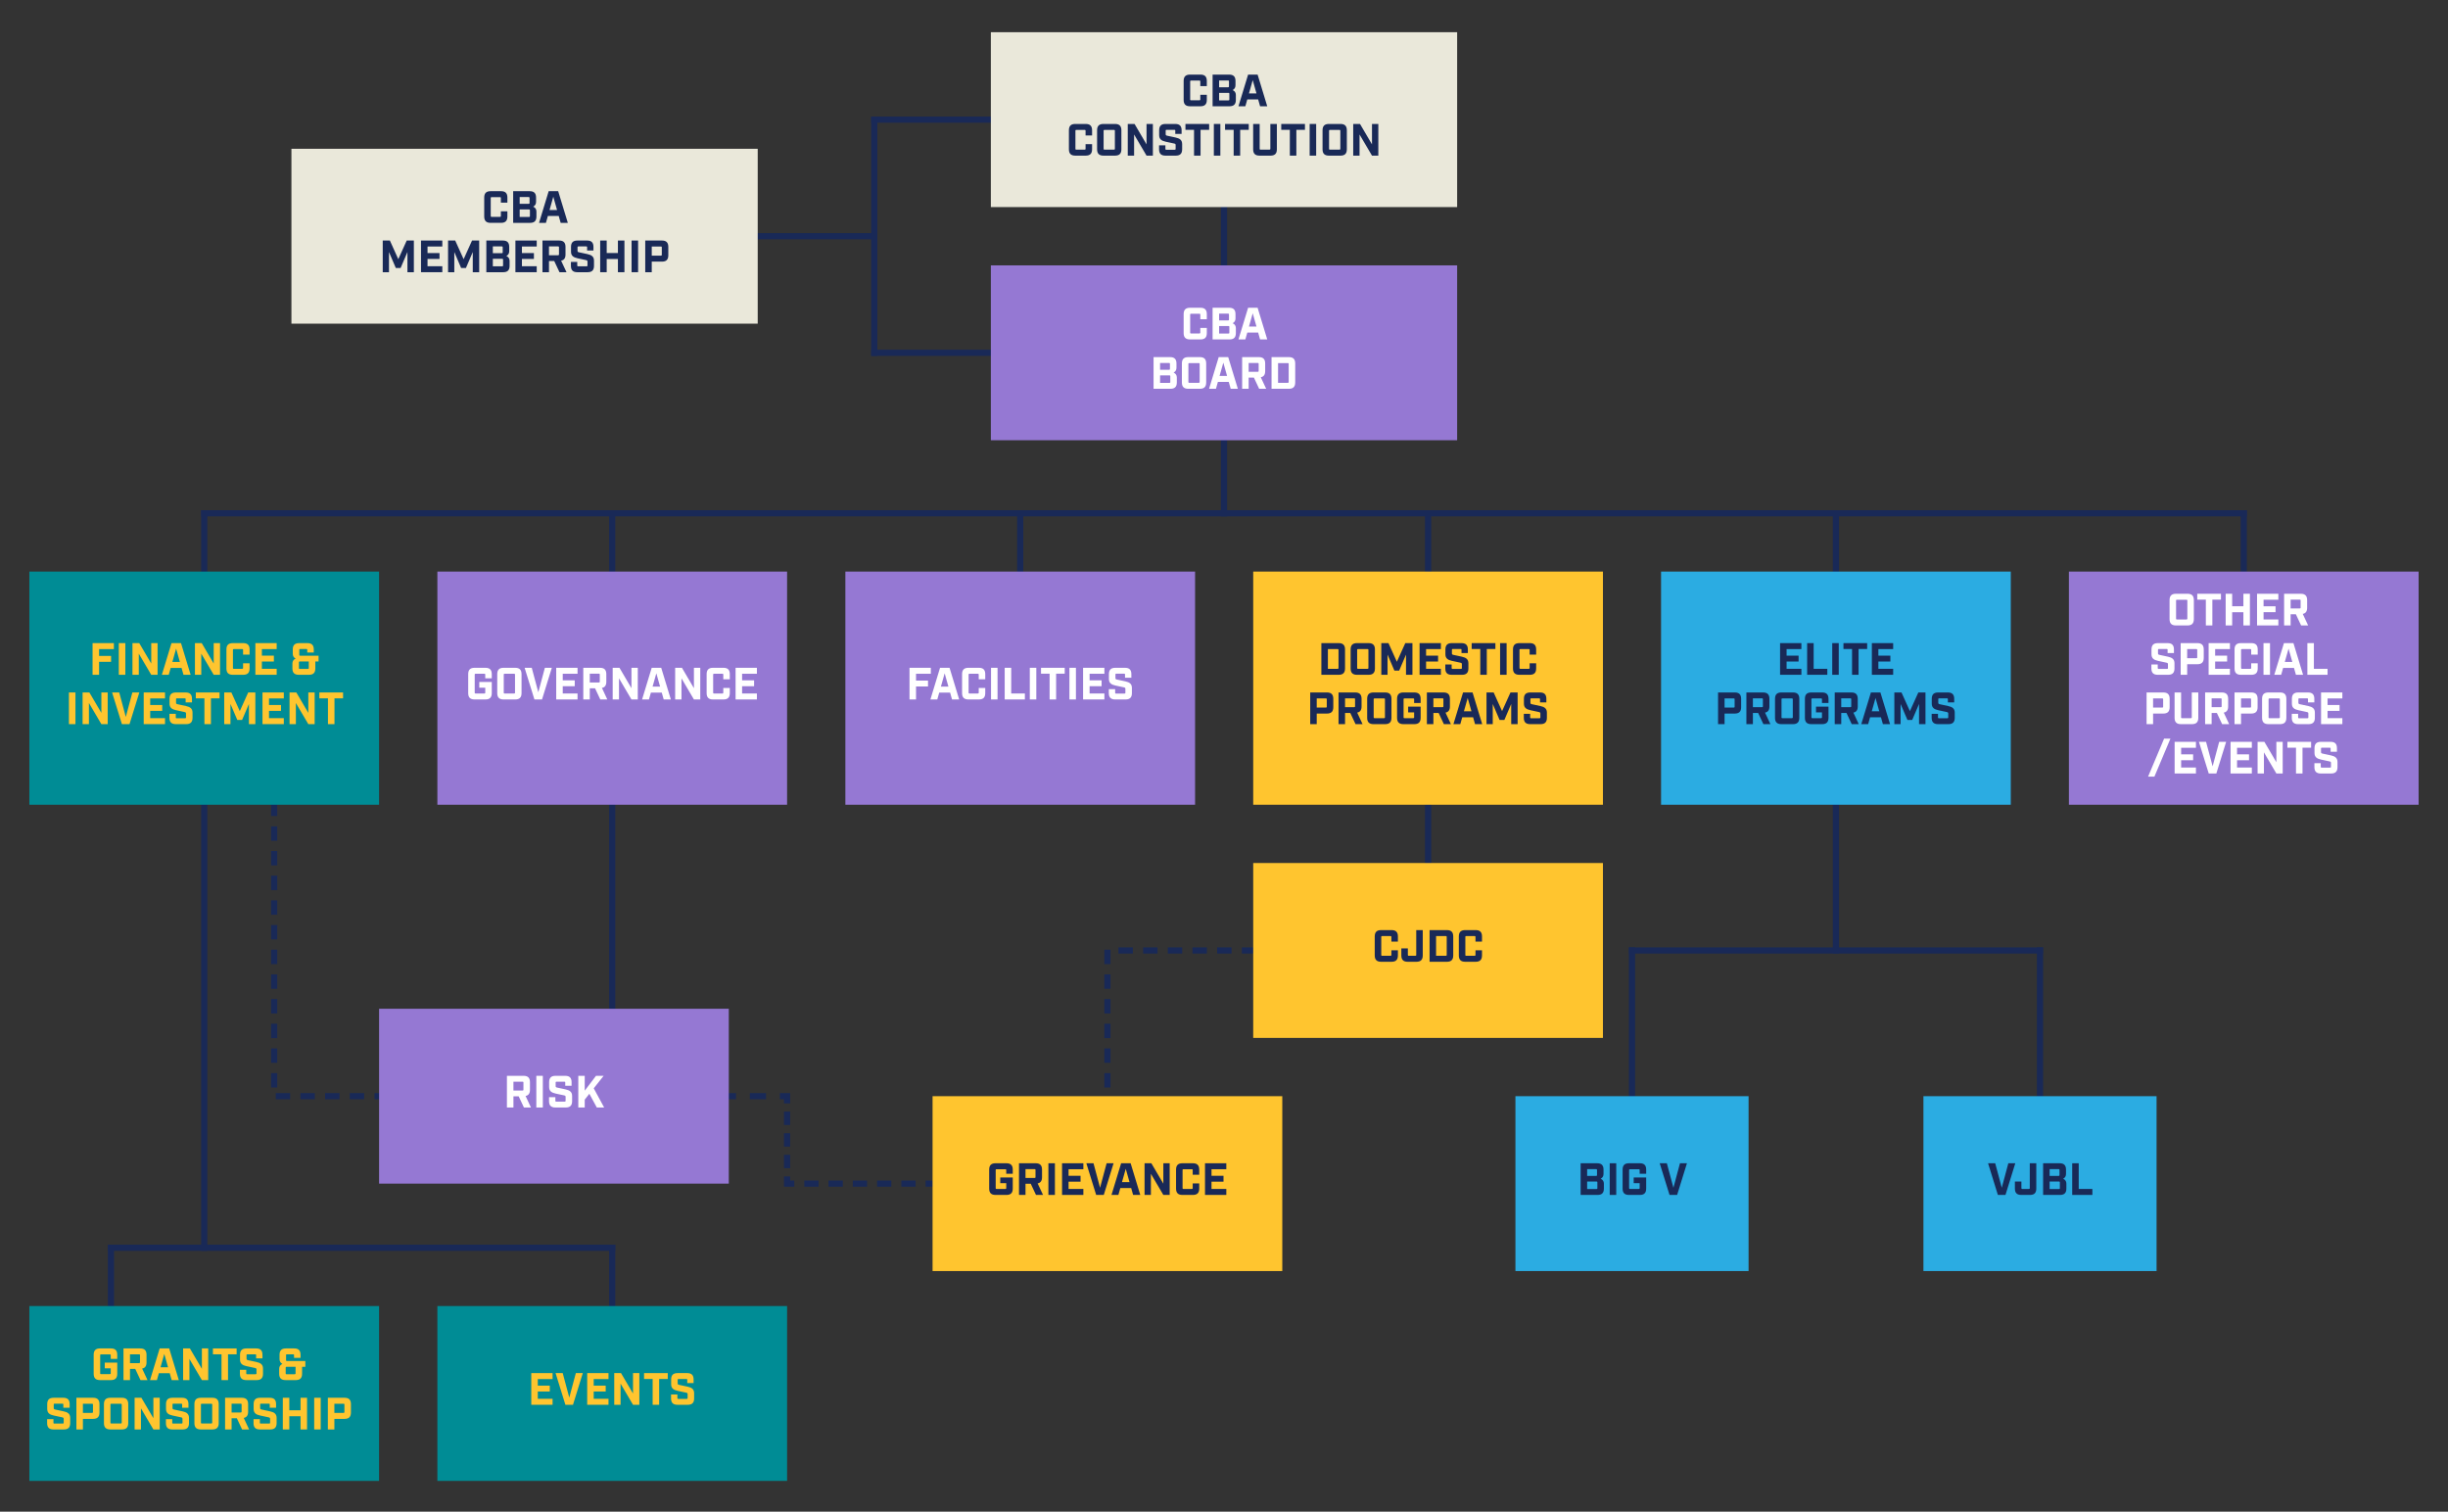 <?xml version="1.0" encoding="UTF-8"?>
<svg xmlns="http://www.w3.org/2000/svg" version="1.1" viewBox="0 0 595.276 367.557">
  <rect x="0" y="0" width="595.276" height="367.557" fill="#333333" stroke="none"/>
  <defs>
    <style>
      .cls-1 {
        fill: #2bace2;
      }

      .cls-2, .cls-3, .cls-4, .cls-5, .cls-6 {
        fill: none;
        stroke: #192957;
        stroke-linecap: square;
        stroke-miterlimit: 10;
        stroke-width: 1.5px;
      }

      .cls-7 {
        fill: #ffc52f;
      }

      .cls-8 {
        fill: #fff;
      }

      .cls-9 {
        fill: #192957;
      }

      .cls-10 {
        fill: #9578d3;
      }

      .cls-3 {
        stroke-dasharray: 1.751 3.502;
      }

      .cls-11 {
        fill: #eae8da;
      }

      .cls-4 {
        stroke-dasharray: 1.967 3.933;
      }

      .cls-5 {
        stroke-dasharray: 2.435 4.869;
      }

      .cls-6 {
        stroke-dasharray: 2 4;
      }

      .cls-12 {
        fill: #008c95;
      }
    </style>
  </defs>
  <!-- Generator: Adobe Illustrator 28.7.1, SVG Export Plug-In . SVG Version: 1.2.0 Build 142)  -->
  <g>
    <g id="Layer_1">
      <line class="cls-2" x1="446.438" y1="124.805" x2="446.438" y2="231.104"/>
      <line class="cls-2" x1="347.263" y1="124.805" x2="347.263" y2="224.017"/>
      <line class="cls-2" x1="297.638" y1="50.35" x2="297.638" y2="124.805"/>
      <line class="cls-2" x1="184.252" y1="57.437" x2="212.598" y2="57.437"/>
      <line class="cls-2" x1="212.598" y1="29.09" x2="212.598" y2="85.783"/>
      <line class="cls-2" x1="49.662" y1="124.805" x2="49.662" y2="138.978"/>
      <line class="cls-2" x1="49.662" y1="195.671" x2="49.662" y2="303.387"/>
      <line class="cls-2" x1="148.874" y1="124.805" x2="148.874" y2="245.277"/>
      <line class="cls-2" x1="248.087" y1="124.805" x2="248.087" y2="138.978"/>
      <line class="cls-2" x1="396.85" y1="231.104" x2="396.85" y2="266.537"/>
      <line class="cls-2" x1="496.063" y1="231.104" x2="496.063" y2="266.537"/>
      <line class="cls-2" x1="545.614" y1="124.805" x2="545.614" y2="138.978"/>
      <line class="cls-2" x1="212.598" y1="29.09" x2="240.945" y2="29.09"/>
      <line class="cls-2" x1="212.598" y1="85.783" x2="240.945" y2="85.783"/>
      <line class="cls-2" x1="396.85" y1="231.104" x2="496.063" y2="231.104"/>
      <polyline class="cls-6" points="304.724 231.104 269.291 231.104 269.291 266.537"/>
      <line class="cls-2" x1="49.662" y1="124.805" x2="545.614" y2="124.805"/>
      <g>
        <line class="cls-2" x1="177.221" y1="266.537" x2="178.221" y2="266.537"/>
        <line class="cls-5" x1="183.09" y1="266.537" x2="187.959" y2="266.537"/>
        <polyline class="cls-2" points="190.394 266.537 191.394 266.537 191.394 266.537 191.394 267.537"/>
        <line class="cls-3" x1="191.394" y1="271.039" x2="191.394" y2="285.046"/>
        <polyline class="cls-2" points="191.394 286.797 191.394 287.797 192.394 287.797"/>
        <line class="cls-4" x1="196.327" y1="287.797" x2="223.86" y2="287.797"/>
        <line class="cls-2" x1="225.827" y1="287.797" x2="226.827" y2="287.797"/>
      </g>
      <polyline class="cls-6" points="66.67 195.671 66.67 266.537 92.181 266.537"/>
      <line class="cls-2" x1="26.985" y1="303.387" x2="148.874" y2="303.387"/>
      <line class="cls-2" x1="26.985" y1="303.387" x2="26.985" y2="317.56"/>
      <line class="cls-2" x1="148.874" y1="303.387" x2="148.874" y2="317.56"/>
      <rect class="cls-12" x="7.142" y="138.978" width="85.039" height="56.693"/>
      <rect class="cls-12" x="7.142" y="317.561" width="85.039" height="42.52"/>
      <rect class="cls-12" x="106.355" y="317.561" width="85.039" height="42.52"/>
      <rect class="cls-10" x="106.355" y="138.978" width="85.039" height="56.693"/>
      <rect class="cls-10" x="92.181" y="245.278" width="85.039" height="42.52"/>
      <rect class="cls-10" x="205.567" y="138.978" width="85.039" height="56.693"/>
      <rect class="cls-10" x="240.945" y="64.524" width="113.386" height="42.52"/>
      <rect class="cls-7" x="226.772" y="266.537" width="85.039" height="42.52"/>
      <rect class="cls-1" x="368.504" y="266.537" width="56.693" height="42.52"/>
      <rect class="cls-1" x="467.717" y="266.537" width="56.693" height="42.52"/>
      <rect class="cls-11" x="70.866" y="36.177" width="113.386" height="42.52"/>
      <rect class="cls-11" x="240.945" y="7.831" width="113.386" height="42.52"/>
      <rect class="cls-7" x="304.743" y="138.978" width="85.039" height="56.693"/>
      <rect class="cls-7" x="304.743" y="209.844" width="85.039" height="42.52"/>
      <rect class="cls-1" x="403.919" y="138.978" width="85.039" height="56.693"/>
      <rect class="cls-10" x="503.094" y="138.978" width="85.039" height="56.693"/>
      <g>
        <path class="cls-9" d="M117.747,52.647v-4.621c0-1.045.495-1.541,1.54-1.541h2.553c1.045,0,1.54.495,1.54,1.541v1.254h-1.584v-1.122c0-.165-.055-.22-.22-.22h-2.024c-.165,0-.221.055-.221.22v4.356c0,.165.056.22.221.22h2.024c.165,0,.22-.055.22-.22v-1.122h1.584v1.254c0,1.045-.495,1.54-1.54,1.54h-2.553c-1.045,0-1.54-.495-1.54-1.54Z"/>
        <path class="cls-9" d="M124.787,46.486h4.026c1.046,0,1.541.495,1.541,1.541v1.034c0,.517-.188.914-.693,1.188.55.242.781.671.781,1.188v1.21c0,1.045-.495,1.54-1.54,1.54h-4.115v-7.701ZM128.55,49.566c.165,0,.22-.055.22-.22v-1.21c0-.165-.055-.22-.22-.22h-2.179v1.65h2.179ZM128.638,52.757c.165,0,.221-.055.221-.22v-1.386c0-.165-.056-.22-.221-.22h-2.267v1.826h2.267Z"/>
        <path class="cls-9" d="M135.865,52.515h-2.641l-.474,1.672h-1.672l2.344-7.701h2.31l2.344,7.701h-1.738l-.473-1.672ZM135.458,51.062l-.913-3.234-.913,3.234h1.826Z"/>
        <path class="cls-9" d="M93.069,58.486h1.738l2.046,4.533,2.047-4.533h1.737v7.701h-1.562v-4.907l-1.661,3.884h-1.166l-1.662-3.884v4.907h-1.518v-7.701Z"/>
        <path class="cls-9" d="M102.375,58.486h5.183v1.452h-3.599v1.595h2.916v1.43h-2.916v1.771h3.599v1.452h-5.183v-7.701Z"/>
        <path class="cls-9" d="M108.953,58.486h1.738l2.047,4.533,2.046-4.533h1.738v7.701h-1.562v-4.907l-1.661,3.884h-1.166l-1.661-3.884v4.907h-1.519v-7.701Z"/>
        <path class="cls-9" d="M118.26,58.486h4.026c1.045,0,1.54.495,1.54,1.541v1.034c0,.517-.187.914-.693,1.188.551.242.781.671.781,1.188v1.21c0,1.045-.495,1.54-1.54,1.54h-4.114v-7.701ZM122.022,61.566c.165,0,.22-.055.22-.22v-1.21c0-.165-.055-.22-.22-.22h-2.179v1.65h2.179ZM122.11,64.757c.165,0,.22-.055.22-.22v-1.386c0-.165-.055-.22-.22-.22h-2.267v1.826h2.267Z"/>
        <path class="cls-9" d="M125.332,58.486h5.182v1.452h-3.598v1.595h2.916v1.43h-2.916v1.771h3.598v1.452h-5.182v-7.701Z"/>
        <path class="cls-9" d="M137.752,66.187h-1.705l-1.276-2.717h-1.276v2.717h-1.584v-7.701h4.06c1.045,0,1.54.495,1.54,1.541v1.859c0,.869-.341,1.364-1.067,1.497l1.31,2.805ZM135.705,62.061c.165,0,.221-.055.221-.22v-1.705c0-.165-.056-.22-.221-.22h-2.211v2.146h2.211Z"/>
        <path class="cls-9" d="M138.829,64.647v-.968h1.54v.858c0,.165.056.22.221.22h2.046c.165,0,.22-.055.22-.22v-.924c0-.242-.088-.308-.374-.374l-2.046-.44c-.968-.209-1.584-.594-1.584-1.584v-1.188c0-1.045.495-1.541,1.54-1.541h2.376c1.045,0,1.54.495,1.54,1.541v.88h-1.54v-.77c0-.165-.055-.22-.22-.22h-1.893c-.165,0-.22.055-.22.22v.836c0,.242.088.308.374.374l2.046.44c.969.209,1.585.594,1.585,1.584v1.276c0,1.045-.495,1.54-1.541,1.54h-2.53c-1.045,0-1.54-.495-1.54-1.54Z"/>
        <path class="cls-9" d="M145.946,58.486h1.584v3.037h2.729v-3.037h1.584v7.701h-1.584v-3.212h-2.729v3.212h-1.584v-7.701Z"/>
        <path class="cls-9" d="M153.58,58.486h1.584v7.701h-1.584v-7.701Z"/>
        <path class="cls-9" d="M156.902,58.486h4.07c1.045,0,1.54.495,1.54,1.541v2.046c0,1.045-.495,1.541-1.54,1.541h-2.486v2.574h-1.584v-7.701ZM160.709,62.161c.165,0,.22-.055.22-.22v-1.782c0-.165-.055-.22-.22-.22h-2.223v2.223h2.223Z"/>
      </g>
      <g>
        <path class="cls-7" d="M22.51,156.373h5.182v1.452h-3.598v1.661h2.916v1.431h-2.916v3.157h-1.584v-7.701Z"/>
        <path class="cls-7" d="M28.89,156.373h1.584v7.701h-1.584v-7.701Z"/>
        <path class="cls-7" d="M32.211,156.373h1.65l2.915,4.962v-4.962h1.541v7.701h-1.541l-3.025-5.138v5.138h-1.54v-7.701Z"/>
        <path class="cls-7" d="M44.147,162.402h-2.641l-.473,1.672h-1.672l2.344-7.701h2.31l2.343,7.701h-1.738l-.473-1.672ZM43.74,160.95l-.913-3.234-.913,3.234h1.826Z"/>
        <path class="cls-7" d="M47.402,156.373h1.65l2.915,4.962v-4.962h1.541v7.701h-1.541l-3.025-5.138v5.138h-1.54v-7.701Z"/>
        <path class="cls-7" d="M55.058,162.535v-4.621c0-1.045.495-1.541,1.54-1.541h2.553c1.045,0,1.54.495,1.54,1.541v1.254h-1.584v-1.122c0-.165-.055-.22-.22-.22h-2.024c-.165,0-.22.055-.22.22v4.356c0,.165.055.22.22.22h2.024c.165,0,.22-.055.22-.22v-1.122h1.584v1.254c0,1.045-.495,1.54-1.54,1.54h-2.553c-1.045,0-1.54-.495-1.54-1.54Z"/>
        <path class="cls-7" d="M62.098,156.373h5.182v1.452h-3.598v1.595h2.916v1.43h-2.916v1.771h3.598v1.452h-5.182v-7.701Z"/>
        <path class="cls-7" d="M71.106,162.535v-1.21c0-.517.231-.946.781-1.188-.506-.275-.693-.671-.693-1.188v-1.034c0-1.045.495-1.541,1.541-1.541h2.024c1.045,0,1.541.495,1.541,1.541v.748h-1.584v-.638c0-.165-.055-.22-.22-.22h-1.496c-.165,0-.22.055-.22.22v1.188c0,.165.055.22.22.22h4.466v1.408h-.791v1.694c0,1.045-.495,1.54-1.541,1.54h-2.486c-1.045,0-1.54-.495-1.54-1.54ZM74.869,162.644c.165,0,.22-.055.22-.22v-1.584h-2.178c-.165,0-.22.055-.22.22v1.364c0,.165.055.22.22.22h1.958Z"/>
        <path class="cls-7" d="M16.762,168.373h1.584v7.701h-1.584v-7.701Z"/>
        <path class="cls-7" d="M20.084,168.373h1.65l2.915,4.962v-4.962h1.541v7.701h-1.541l-3.025-5.138v5.138h-1.54v-7.701Z"/>
        <path class="cls-7" d="M27.256,168.373h1.738l1.596,5.952,1.595-5.952h1.694l-2.387,7.701h-1.848l-2.387-7.701Z"/>
        <path class="cls-7" d="M34.945,168.373h5.182v1.452h-3.598v1.595h2.916v1.43h-2.916v1.771h3.598v1.452h-5.182v-7.701Z"/>
        <path class="cls-7" d="M41.204,174.535v-.968h1.54v.858c0,.165.055.22.22.22h2.046c.165,0,.22-.055.22-.22v-.924c0-.242-.088-.308-.374-.374l-2.046-.44c-.968-.209-1.584-.594-1.584-1.584v-1.188c0-1.045.495-1.541,1.54-1.541h2.376c1.045,0,1.54.495,1.54,1.541v.88h-1.54v-.77c0-.165-.055-.22-.22-.22h-1.892c-.165,0-.22.055-.22.22v.836c0,.242.088.308.374.374l2.046.44c.968.209,1.584.594,1.584,1.584v1.276c0,1.045-.495,1.54-1.541,1.54h-2.53c-1.045,0-1.54-.495-1.54-1.54Z"/>
        <path class="cls-7" d="M49.707,169.804h-2.09v-1.43h5.765v1.43h-2.09v6.271h-1.584v-6.271Z"/>
        <path class="cls-7" d="M54.524,168.373h1.738l2.046,4.533,2.046-4.533h1.738v7.701h-1.562v-4.907l-1.661,3.884h-1.167l-1.661-3.884v4.907h-1.518v-7.701Z"/>
        <path class="cls-7" d="M63.83,168.373h5.182v1.452h-3.598v1.595h2.916v1.43h-2.916v1.771h3.598v1.452h-5.182v-7.701Z"/>
        <path class="cls-7" d="M70.408,168.373h1.65l2.915,4.962v-4.962h1.541v7.701h-1.541l-3.025-5.138v5.138h-1.54v-7.701Z"/>
        <path class="cls-7" d="M79.747,169.804h-2.09v-1.43h5.765v1.43h-2.09v6.271h-1.584v-6.271Z"/>
      </g>
      <g>
        <path class="cls-8" d="M113.851,168.535v-4.621c0-1.045.495-1.54,1.54-1.54h2.651c1.045,0,1.541.495,1.541,1.54v1.012h-1.584v-.88c0-.165-.055-.22-.22-.22h-2.124c-.165,0-.22.055-.22.22v4.356c0,.165.055.221.22.221h2.124c.165,0,.22-.056.22-.221v-1.188h-1.452v-1.387h3.037v2.707c0,1.045-.495,1.54-1.541,1.54h-2.651c-1.045,0-1.54-.495-1.54-1.54Z"/>
        <path class="cls-8" d="M120.913,168.535v-4.621c0-1.045.495-1.54,1.54-1.54h2.828c1.045,0,1.54.495,1.54,1.54v4.621c0,1.045-.495,1.54-1.54,1.54h-2.828c-1.045,0-1.54-.495-1.54-1.54ZM125.017,168.623c.165,0,.22-.056.22-.221v-4.356c0-.165-.055-.22-.22-.22h-2.299c-.165,0-.22.055-.22.22v4.356c0,.165.055.221.22.221h2.299Z"/>
        <path class="cls-8" d="M127.568,162.374h1.738l1.595,5.952,1.595-5.952h1.694l-2.387,7.701h-1.848l-2.387-7.701Z"/>
        <path class="cls-8" d="M135.257,162.374h5.182v1.452h-3.598v1.595h2.916v1.431h-2.916v1.771h3.598v1.452h-5.182v-7.701Z"/>
        <path class="cls-8" d="M147.677,170.075h-1.705l-1.276-2.718h-1.276v2.718h-1.584v-7.701h4.06c1.045,0,1.54.495,1.54,1.54v1.859c0,.869-.341,1.364-1.067,1.496l1.309,2.806ZM145.63,165.949c.165,0,.22-.055.22-.22v-1.705c0-.165-.055-.221-.22-.221h-2.211v2.146h2.211Z"/>
        <path class="cls-8" d="M148.985,162.374h1.65l2.915,4.962v-4.962h1.541v7.701h-1.541l-3.025-5.138v5.138h-1.54v-7.701Z"/>
        <path class="cls-8" d="M160.92,168.402h-2.641l-.473,1.673h-1.672l2.343-7.701h2.31l2.343,7.701h-1.738l-.473-1.673ZM160.513,166.95l-.913-3.234-.913,3.234h1.826Z"/>
        <path class="cls-8" d="M164.176,162.374h1.65l2.915,4.962v-4.962h1.541v7.701h-1.541l-3.025-5.138v5.138h-1.54v-7.701Z"/>
        <path class="cls-8" d="M171.831,168.535v-4.621c0-1.045.495-1.54,1.54-1.54h2.553c1.045,0,1.54.495,1.54,1.54v1.254h-1.584v-1.122c0-.165-.055-.22-.22-.22h-2.024c-.165,0-.22.055-.22.22v4.356c0,.165.055.221.22.221h2.024c.165,0,.22-.056.22-.221v-1.122h1.584v1.255c0,1.045-.495,1.54-1.54,1.54h-2.553c-1.045,0-1.54-.495-1.54-1.54Z"/>
        <path class="cls-8" d="M178.871,162.374h5.182v1.452h-3.598v1.595h2.916v1.431h-2.916v1.771h3.598v1.452h-5.182v-7.701Z"/>
      </g>
      <g>
        <path class="cls-8" d="M129.109,269.287h-1.705l-1.276-2.717h-1.276v2.717h-1.584v-7.701h4.06c1.045,0,1.54.495,1.54,1.541v1.859c0,.869-.341,1.364-1.067,1.497l1.309,2.805ZM127.062,265.162c.165,0,.22-.055.22-.22v-1.705c0-.165-.055-.22-.22-.22h-2.211v2.146h2.211Z"/>
        <path class="cls-8" d="M130.417,261.586h1.584v7.701h-1.584v-7.701Z"/>
        <path class="cls-8" d="M133.508,267.747v-.968h1.54v.858c0,.165.055.22.22.22h2.046c.165,0,.22-.055.22-.22v-.924c0-.242-.088-.308-.374-.374l-2.046-.44c-.968-.209-1.584-.594-1.584-1.584v-1.188c0-1.045.495-1.541,1.54-1.541h2.376c1.045,0,1.54.495,1.54,1.541v.88h-1.54v-.77c0-.165-.055-.22-.22-.22h-1.892c-.165,0-.22.055-.22.22v.836c0,.242.088.308.374.374l2.046.44c.968.209,1.584.594,1.584,1.584v1.276c0,1.045-.495,1.54-1.541,1.54h-2.53c-1.045,0-1.54-.495-1.54-1.54Z"/>
        <path class="cls-8" d="M145.125,269.287l-1.815-3.333-1.123,1.419v1.914h-1.562v-7.701h1.562v3.608l2.74-3.608h1.859l-2.409,3.037,2.53,4.665h-1.782Z"/>
      </g>
      <g>
        <path class="cls-8" d="M221.165,162.373h5.182v1.452h-3.598v1.661h2.916v1.431h-2.916v3.157h-1.584v-7.701Z"/>
        <path class="cls-8" d="M231.032,168.402h-2.641l-.473,1.672h-1.672l2.344-7.701h2.31l2.343,7.701h-1.738l-.473-1.672ZM230.625,166.95l-.913-3.234-.913,3.234h1.826Z"/>
        <path class="cls-8" d="M233.947,168.535v-4.621c0-1.045.495-1.541,1.54-1.541h2.553c1.045,0,1.54.495,1.54,1.541v1.254h-1.584v-1.122c0-.165-.055-.22-.22-.22h-2.025c-.165,0-.22.055-.22.22v4.356c0,.165.055.22.22.22h2.025c.165,0,.22-.055.22-.22v-1.122h1.584v1.254c0,1.045-.495,1.54-1.54,1.54h-2.553c-1.045,0-1.54-.495-1.54-1.54Z"/>
        <path class="cls-8" d="M240.987,162.373h1.584v7.701h-1.584v-7.701Z"/>
        <path class="cls-8" d="M244.309,162.373h1.584v6.249h3.323v1.452h-4.907v-7.701Z"/>
        <path class="cls-8" d="M250.414,162.373h1.584v7.701h-1.584v-7.701Z"/>
        <path class="cls-8" d="M255.231,163.804h-2.09v-1.43h5.765v1.43h-2.09v6.271h-1.584v-6.271Z"/>
        <path class="cls-8" d="M260.05,162.373h1.584v7.701h-1.584v-7.701Z"/>
        <path class="cls-8" d="M263.372,162.373h5.182v1.452h-3.598v1.595h2.916v1.43h-2.916v1.771h3.598v1.452h-5.182v-7.701Z"/>
        <path class="cls-8" d="M269.631,168.535v-.968h1.54v.858c0,.165.055.22.22.22h2.046c.165,0,.22-.055.22-.22v-.924c0-.242-.088-.308-.374-.374l-2.046-.44c-.968-.209-1.584-.594-1.584-1.584v-1.188c0-1.045.495-1.541,1.54-1.541h2.376c1.045,0,1.54.495,1.54,1.541v.88h-1.54v-.77c0-.165-.055-.22-.22-.22h-1.892c-.165,0-.22.055-.22.22v.836c0,.242.088.308.374.374l2.046.44c.968.209,1.584.594,1.584,1.584v1.276c0,1.045-.495,1.54-1.541,1.54h-2.53c-1.045,0-1.54-.495-1.54-1.54Z"/>
      </g>
      <g>
        <path class="cls-9" d="M240.538,289.007v-4.621c0-1.045.495-1.541,1.54-1.541h2.651c1.045,0,1.541.495,1.541,1.541v1.012h-1.584v-.88c0-.165-.055-.22-.22-.22h-2.124c-.165,0-.22.055-.22.22v4.356c0,.165.055.22.22.22h2.124c.165,0,.22-.055.22-.22v-1.188h-1.452v-1.386h3.037v2.707c0,1.045-.495,1.54-1.541,1.54h-2.651c-1.045,0-1.54-.495-1.54-1.54Z"/>
        <path class="cls-9" d="M253.628,290.547h-1.705l-1.276-2.717h-1.276v2.717h-1.583v-7.701h4.059c1.045,0,1.54.495,1.54,1.541v1.859c0,.869-.341,1.364-1.067,1.497l1.309,2.805ZM251.582,286.422c.165,0,.22-.055.22-.22v-1.705c0-.165-.055-.22-.22-.22h-2.211v2.146h2.211Z"/>
        <path class="cls-9" d="M254.937,282.846h1.584v7.701h-1.584v-7.701Z"/>
        <path class="cls-9" d="M258.258,282.846h5.182v1.452h-3.598v1.595h2.916v1.43h-2.916v1.771h3.598v1.452h-5.182v-7.701Z"/>
        <path class="cls-9" d="M264.166,282.846h1.738l1.595,5.952,1.595-5.952h1.694l-2.387,7.701h-1.848l-2.387-7.701Z"/>
        <path class="cls-9" d="M275.067,288.875h-2.641l-.473,1.672h-1.672l2.344-7.701h2.31l2.343,7.701h-1.738l-.473-1.672ZM274.66,287.423l-.913-3.234-.913,3.234h1.826Z"/>
        <path class="cls-9" d="M278.322,282.846h1.65l2.915,4.962v-4.962h1.541v7.701h-1.541l-3.025-5.138v5.138h-1.54v-7.701Z"/>
        <path class="cls-9" d="M285.978,289.007v-4.621c0-1.045.495-1.541,1.54-1.541h2.553c1.045,0,1.54.495,1.54,1.541v1.254h-1.584v-1.122c0-.165-.055-.22-.22-.22h-2.024c-.165,0-.22.055-.22.22v4.356c0,.165.055.22.22.22h2.024c.165,0,.22-.055.22-.22v-1.122h1.584v1.254c0,1.045-.495,1.54-1.54,1.54h-2.553c-1.045,0-1.54-.495-1.54-1.54Z"/>
        <path class="cls-9" d="M293.018,282.846h5.182v1.452h-3.598v1.595h2.916v1.43h-2.916v1.771h3.598v1.452h-5.182v-7.701Z"/>
      </g>
      <g>
        <path class="cls-9" d="M384.36,282.846h4.026c1.045,0,1.54.495,1.54,1.541v1.034c0,.517-.187.914-.693,1.188.551.242.781.671.781,1.188v1.21c0,1.045-.495,1.54-1.54,1.54h-4.114v-7.701ZM388.123,285.927c.165,0,.22-.055.22-.22v-1.21c0-.165-.055-.22-.22-.22h-2.179v1.65h2.179ZM388.211,289.117c.165,0,.22-.055.22-.22v-1.386c0-.165-.055-.22-.22-.22h-2.267v1.826h2.267Z"/>
        <path class="cls-9" d="M391.433,282.846h1.584v7.701h-1.584v-7.701Z"/>
        <path class="cls-9" d="M394.567,289.007v-4.621c0-1.045.495-1.541,1.54-1.541h2.651c1.046,0,1.541.495,1.541,1.541v1.012h-1.585v-.88c0-.165-.055-.22-.22-.22h-2.123c-.165,0-.221.055-.221.22v4.356c0,.165.056.22.221.22h2.123c.165,0,.22-.055.22-.22v-1.188h-1.452v-1.386h3.037v2.707c0,1.045-.495,1.54-1.541,1.54h-2.651c-1.045,0-1.54-.495-1.54-1.54Z"/>
        <path class="cls-9" d="M403.588,282.846h1.738l1.596,5.952,1.595-5.952h1.694l-2.388,7.701h-1.848l-2.388-7.701Z"/>
      </g>
      <g>
        <path class="cls-9" d="M483.434,282.846h1.738l1.595,5.952,1.596-5.952h1.694l-2.388,7.701h-1.849l-2.387-7.701Z"/>
        <path class="cls-9" d="M489.957,289.007v-1.716h1.584v1.584c0,.165.056.22.221.22h1.595c.165,0,.221-.055.221-.22v-6.029h1.584v6.161c0,1.045-.495,1.54-1.54,1.54h-2.124c-1.045,0-1.54-.495-1.54-1.54Z"/>
        <path class="cls-9" d="M496.821,282.846h4.026c1.045,0,1.54.495,1.54,1.54v1.034c0,.517-.187.914-.692,1.188.55.242.781.671.781,1.188v1.21c0,1.045-.495,1.54-1.541,1.54h-4.114v-7.701ZM500.584,285.926c.165,0,.22-.055.22-.22v-1.21c0-.165-.055-.22-.22-.22h-2.179v1.65h2.179ZM500.672,289.117c.165,0,.22-.055.22-.22v-1.386c0-.165-.055-.22-.22-.22h-2.267v1.826h2.267Z"/>
        <path class="cls-9" d="M503.895,282.846h1.584v6.249h3.322v1.452h-4.906v-7.701Z"/>
      </g>
      <g>
        <path class="cls-9" d="M321.315,156.373h4.213c1.046,0,1.541.495,1.541,1.541v4.621c0,1.045-.495,1.54-1.541,1.54h-4.213v-7.701ZM325.265,162.623c.165,0,.22-.055.22-.22v-4.356c0-.165-.055-.22-.22-.22h-2.365v4.797h2.365Z"/>
        <path class="cls-9" d="M328.432,162.535v-4.621c0-1.045.495-1.541,1.54-1.541h2.828c1.044,0,1.539.495,1.539,1.541v4.621c0,1.045-.495,1.54-1.539,1.54h-2.828c-1.045,0-1.54-.495-1.54-1.54ZM332.535,162.623c.165,0,.221-.055.221-.22v-4.356c0-.165-.056-.22-.221-.22h-2.299c-.165,0-.221.055-.221.22v4.356c0,.165.056.22.221.22h2.299Z"/>
        <path class="cls-9" d="M335.89,156.373h1.738l2.046,4.533,2.047-4.533h1.737v7.701h-1.562v-4.907l-1.661,3.884h-1.166l-1.662-3.884v4.907h-1.518v-7.701Z"/>
        <path class="cls-9" d="M345.195,156.373h5.182v1.452h-3.598v1.595h2.916v1.43h-2.916v1.771h3.598v1.452h-5.182v-7.701Z"/>
        <path class="cls-9" d="M351.454,162.535v-.968h1.54v.858c0,.165.056.22.221.22h2.046c.165,0,.22-.055.22-.22v-.924c0-.242-.088-.308-.374-.374l-2.046-.44c-.968-.209-1.584-.594-1.584-1.584v-1.188c0-1.045.495-1.541,1.54-1.541h2.376c1.045,0,1.54.495,1.54,1.541v.88h-1.54v-.77c0-.165-.056-.22-.221-.22h-1.892c-.165,0-.22.055-.22.22v.836c0,.242.088.308.374.374l2.046.44c.968.209,1.584.594,1.584,1.584v1.276c0,1.045-.495,1.54-1.54,1.54h-2.53c-1.045,0-1.54-.495-1.54-1.54Z"/>
        <path class="cls-9" d="M359.957,157.804h-2.091v-1.43h5.766v1.43h-2.091v6.271h-1.584v-6.271Z"/>
        <path class="cls-9" d="M364.774,156.373h1.584v7.701h-1.584v-7.701Z"/>
        <path class="cls-9" d="M367.909,162.535v-4.621c0-1.045.495-1.541,1.54-1.541h2.553c1.045,0,1.54.495,1.54,1.541v1.254h-1.584v-1.122c0-.165-.055-.22-.22-.22h-2.024c-.165,0-.221.055-.221.22v4.356c0,.165.056.22.221.22h2.024c.165,0,.22-.055.22-.22v-1.122h1.584v1.254c0,1.045-.495,1.54-1.54,1.54h-2.553c-1.045,0-1.54-.495-1.54-1.54Z"/>
        <path class="cls-9" d="M318.604,168.373h4.07c1.045,0,1.54.495,1.54,1.541v2.046c0,1.045-.495,1.541-1.54,1.541h-2.486v2.574h-1.584v-7.701ZM322.41,172.048c.165,0,.22-.055.22-.22v-1.782c0-.165-.055-.22-.22-.22h-2.223v2.223h2.223Z"/>
        <path class="cls-9" d="M331.331,176.075h-1.705l-1.276-2.717h-1.276v2.717h-1.584v-7.701h4.06c1.045,0,1.54.495,1.54,1.541v1.859c0,.869-.341,1.364-1.067,1.497l1.31,2.805ZM329.284,171.949c.165,0,.221-.055.221-.22v-1.705c0-.165-.056-.22-.221-.22h-2.211v2.146h2.211Z"/>
        <path class="cls-9" d="M332.452,174.535v-4.621c0-1.045.495-1.541,1.539-1.541h2.828c1.045,0,1.54.495,1.54,1.541v4.621c0,1.045-.495,1.54-1.54,1.54h-2.828c-1.044,0-1.539-.495-1.539-1.54ZM336.555,174.623c.165,0,.221-.055.221-.22v-4.356c0-.165-.056-.22-.221-.22h-2.299c-.165,0-.221.055-.221.22v4.356c0,.165.056.22.221.22h2.299Z"/>
        <path class="cls-9" d="M339.723,174.535v-4.621c0-1.045.495-1.541,1.54-1.541h2.651c1.045,0,1.54.495,1.54,1.541v1.012h-1.584v-.88c0-.165-.055-.22-.22-.22h-2.124c-.165,0-.22.055-.22.22v4.356c0,.165.055.22.22.22h2.124c.165,0,.22-.055.22-.22v-1.188h-1.452v-1.386h3.036v2.707c0,1.045-.495,1.54-1.54,1.54h-2.651c-1.045,0-1.54-.495-1.54-1.54Z"/>
        <path class="cls-9" d="M352.813,176.075h-1.705l-1.276-2.717h-1.276v2.717h-1.584v-7.701h4.06c1.045,0,1.54.495,1.54,1.541v1.859c0,.869-.341,1.364-1.067,1.497l1.31,2.805ZM350.767,171.949c.165,0,.221-.055.221-.22v-1.705c0-.165-.056-.22-.221-.22h-2.211v2.146h2.211Z"/>
        <path class="cls-9" d="M358.214,174.402h-2.641l-.474,1.672h-1.671l2.343-7.701h2.31l2.344,7.701h-1.738l-.473-1.672ZM357.807,172.95l-.913-3.234-.913,3.234h1.826Z"/>
        <path class="cls-9" d="M361.469,168.373h1.738l2.047,4.533,2.046-4.533h1.738v7.701h-1.562v-4.907l-1.661,3.884h-1.166l-1.661-3.884v4.907h-1.519v-7.701Z"/>
        <path class="cls-9" d="M370.544,174.535v-.968h1.54v.858c0,.165.056.22.221.22h2.046c.165,0,.22-.055.22-.22v-.924c0-.242-.088-.308-.374-.374l-2.046-.44c-.968-.209-1.584-.594-1.584-1.584v-1.188c0-1.045.495-1.541,1.54-1.541h2.376c1.045,0,1.54.495,1.54,1.541v.88h-1.54v-.77c0-.165-.055-.22-.22-.22h-1.893c-.165,0-.22.055-.22.22v.836c0,.242.088.308.374.374l2.046.44c.968.209,1.584.594,1.584,1.584v1.276c0,1.045-.495,1.54-1.54,1.54h-2.53c-1.045,0-1.54-.495-1.54-1.54Z"/>
      </g>
      <g>
        <path class="cls-9" d="M334.293,232.314v-4.621c0-1.045.495-1.541,1.541-1.541h2.552c1.046,0,1.54.495,1.54,1.541v1.254h-1.584v-1.122c0-.165-.055-.22-.22-.22h-2.024c-.165,0-.22.055-.22.22v4.356c0,.165.055.22.22.22h2.024c.165,0,.22-.055.22-.22v-1.122h1.584v1.254c0,1.045-.494,1.54-1.54,1.54h-2.552c-1.046,0-1.541-.495-1.541-1.54Z"/>
        <path class="cls-9" d="M340.762,232.314v-1.716h1.584v1.584c0,.165.056.22.221.22h1.595c.165,0,.221-.055.221-.22v-6.029h1.584v6.161c0,1.045-.495,1.54-1.54,1.54h-2.124c-1.045,0-1.54-.495-1.54-1.54Z"/>
        <path class="cls-9" d="M347.626,226.153h4.214c1.045,0,1.54.495,1.54,1.541v4.621c0,1.045-.495,1.54-1.54,1.54h-4.214v-7.701ZM351.575,232.402c.165,0,.221-.055.221-.22v-4.356c0-.165-.056-.22-.221-.22h-2.365v4.797h2.365Z"/>
        <path class="cls-9" d="M354.742,232.314v-4.621c0-1.045.495-1.541,1.541-1.541h2.552c1.046,0,1.54.495,1.54,1.541v1.254h-1.584v-1.122c0-.165-.055-.22-.22-.22h-2.024c-.165,0-.22.055-.22.22v4.356c0,.165.055.22.22.22h2.024c.165,0,.22-.055.22-.22v-1.122h1.584v1.254c0,1.045-.494,1.54-1.54,1.54h-2.552c-1.046,0-1.541-.495-1.541-1.54Z"/>
      </g>
      <g>
        <path class="cls-9" d="M432.859,156.373h5.182v1.452h-3.598v1.595h2.915v1.43h-2.915v1.771h3.598v1.452h-5.182v-7.701Z"/>
        <path class="cls-9" d="M439.438,156.373h1.584v6.249h3.322v1.452h-4.906v-7.701Z"/>
        <path class="cls-9" d="M445.542,156.373h1.584v7.701h-1.584v-7.701Z"/>
        <path class="cls-9" d="M450.36,157.804h-2.091v-1.43h5.765v1.43h-2.09v6.271h-1.584v-6.271Z"/>
        <path class="cls-9" d="M455.177,156.373h5.182v1.452h-3.598v1.595h2.916v1.43h-2.916v1.771h3.598v1.452h-5.182v-7.701Z"/>
        <path class="cls-9" d="M417.778,168.373h4.071c1.045,0,1.54.495,1.54,1.541v2.046c0,1.045-.495,1.541-1.54,1.541h-2.487v2.574h-1.584v-7.701ZM421.585,172.048c.165,0,.22-.055.22-.22v-1.782c0-.165-.055-.22-.22-.22h-2.223v2.223h2.223Z"/>
        <path class="cls-9" d="M430.506,176.075h-1.705l-1.276-2.717h-1.276v2.717h-1.584v-7.701h4.06c1.045,0,1.54.495,1.54,1.541v1.859c0,.869-.341,1.364-1.066,1.497l1.309,2.805ZM428.46,171.949c.165,0,.22-.055.22-.22v-1.705c0-.165-.055-.22-.22-.22h-2.212v2.146h2.212Z"/>
        <path class="cls-9" d="M431.627,174.535v-4.621c0-1.045.495-1.541,1.54-1.541h2.827c1.045,0,1.54.495,1.54,1.541v4.621c0,1.045-.495,1.54-1.54,1.54h-2.827c-1.045,0-1.54-.495-1.54-1.54ZM435.73,174.623c.165,0,.22-.055.22-.22v-4.356c0-.165-.055-.22-.22-.22h-2.3c-.165,0-.22.055-.22.22v4.356c0,.165.055.22.22.22h2.3Z"/>
        <path class="cls-9" d="M438.897,174.535v-4.621c0-1.045.495-1.541,1.54-1.541h2.651c1.046,0,1.541.495,1.541,1.541v1.012h-1.585v-.88c0-.165-.055-.22-.22-.22h-2.123c-.165,0-.221.055-.221.22v4.356c0,.165.056.22.221.22h2.123c.165,0,.22-.055.22-.22v-1.188h-1.452v-1.386h3.037v2.707c0,1.045-.495,1.54-1.541,1.54h-2.651c-1.045,0-1.54-.495-1.54-1.54Z"/>
        <path class="cls-9" d="M451.988,176.075h-1.705l-1.276-2.717h-1.276v2.717h-1.584v-7.701h4.06c1.045,0,1.54.495,1.54,1.541v1.859c0,.869-.341,1.364-1.066,1.497l1.309,2.805ZM449.942,171.949c.165,0,.22-.055.22-.22v-1.705c0-.165-.055-.22-.22-.22h-2.212v2.146h2.212Z"/>
        <path class="cls-9" d="M457.389,174.402h-2.641l-.473,1.672h-1.672l2.343-7.701h2.311l2.343,7.701h-1.738l-.473-1.672ZM456.981,172.95l-.913-3.234-.913,3.234h1.826Z"/>
        <path class="cls-9" d="M460.645,168.373h1.738l2.046,4.533,2.047-4.533h1.737v7.701h-1.562v-4.907l-1.661,3.884h-1.166l-1.662-3.884v4.907h-1.518v-7.701Z"/>
        <path class="cls-9" d="M469.72,174.535v-.968h1.54v.858c0,.165.055.22.22.22h2.047c.165,0,.22-.055.22-.22v-.924c0-.242-.088-.308-.374-.374l-2.047-.44c-.968-.209-1.584-.594-1.584-1.584v-1.188c0-1.045.495-1.541,1.54-1.541h2.377c1.044,0,1.539.495,1.539,1.541v.88h-1.539v-.77c0-.165-.056-.22-.221-.22h-1.892c-.165,0-.221.055-.221.22v.836c0,.242.089.308.374.374l2.047.44c.968.209,1.584.594,1.584,1.584v1.276c0,1.045-.495,1.54-1.54,1.54h-2.53c-1.045,0-1.54-.495-1.54-1.54Z"/>
      </g>
      <g>
        <path class="cls-8" d="M527.569,150.535v-4.621c0-1.045.495-1.541,1.54-1.541h2.827c1.045,0,1.54.495,1.54,1.541v4.621c0,1.045-.495,1.54-1.54,1.54h-2.827c-1.045,0-1.54-.495-1.54-1.54ZM531.673,150.623c.165,0,.22-.055.22-.22v-4.356c0-.165-.055-.22-.22-.22h-2.3c-.165,0-.22.055-.22.22v4.356c0,.165.055.22.22.22h2.3Z"/>
        <path class="cls-8" d="M536.392,145.804h-2.091v-1.43h5.766v1.43h-2.091v6.271h-1.584v-6.271Z"/>
        <path class="cls-8" d="M541.209,144.373h1.584v3.037h2.729v-3.037h1.585v7.701h-1.585v-3.212h-2.729v3.212h-1.584v-7.701Z"/>
        <path class="cls-8" d="M548.843,144.373h5.182v1.452h-3.598v1.595h2.916v1.43h-2.916v1.771h3.598v1.452h-5.182v-7.701Z"/>
        <path class="cls-8" d="M561.263,152.075h-1.705l-1.276-2.717h-1.276v2.717h-1.584v-7.701h4.06c1.045,0,1.54.495,1.54,1.541v1.859c0,.869-.341,1.364-1.067,1.497l1.31,2.805ZM559.216,147.949c.165,0,.221-.055.221-.22v-1.705c0-.165-.056-.22-.221-.22h-2.211v2.146h2.211Z"/>
        <path class="cls-8" d="M523.152,162.535v-.968h1.54v.858c0,.165.056.22.221.22h2.046c.165,0,.22-.055.22-.22v-.924c0-.242-.088-.308-.374-.374l-2.046-.44c-.968-.209-1.584-.594-1.584-1.584v-1.188c0-1.045.495-1.541,1.54-1.541h2.376c1.045,0,1.54.495,1.54,1.541v.88h-1.54v-.77c0-.165-.055-.22-.22-.22h-1.893c-.165,0-.22.055-.22.22v.836c0,.242.088.308.374.374l2.046.44c.969.209,1.585.594,1.585,1.584v1.276c0,1.045-.495,1.54-1.541,1.54h-2.53c-1.045,0-1.54-.495-1.54-1.54Z"/>
        <path class="cls-8" d="M530.27,156.373h4.07c1.045,0,1.54.495,1.54,1.541v2.046c0,1.045-.495,1.541-1.54,1.541h-2.486v2.574h-1.584v-7.701ZM534.076,160.048c.165,0,.22-.055.22-.22v-1.782c0-.165-.055-.22-.22-.22h-2.223v2.223h2.223Z"/>
        <path class="cls-8" d="M537.067,156.373h5.182v1.452h-3.598v1.595h2.916v1.43h-2.916v1.771h3.598v1.452h-5.182v-7.701Z"/>
        <path class="cls-8" d="M543.37,162.535v-4.621c0-1.045.495-1.541,1.54-1.541h2.553c1.045,0,1.54.495,1.54,1.541v1.254h-1.584v-1.122c0-.165-.055-.22-.22-.22h-2.024c-.165,0-.221.055-.221.22v4.356c0,.165.056.22.221.22h2.024c.165,0,.22-.055.22-.22v-1.122h1.584v1.254c0,1.045-.495,1.54-1.54,1.54h-2.553c-1.045,0-1.54-.495-1.54-1.54Z"/>
        <path class="cls-8" d="M550.41,156.373h1.584v7.701h-1.584v-7.701Z"/>
        <path class="cls-8" d="M557.825,162.402h-2.641l-.474,1.672h-1.672l2.344-7.701h2.31l2.344,7.701h-1.738l-.473-1.672ZM557.418,160.95l-.913-3.234-.913,3.234h1.826Z"/>
        <path class="cls-8" d="M561.08,156.373h1.584v6.249h3.322v1.452h-4.906v-7.701Z"/>
        <path class="cls-8" d="M521.98,168.373h4.071c1.045,0,1.54.495,1.54,1.541v2.046c0,1.045-.495,1.541-1.54,1.541h-2.487v2.574h-1.584v-7.701ZM525.787,172.048c.165,0,.22-.055.22-.22v-1.782c0-.165-.055-.22-.22-.22h-2.223v2.223h2.223Z"/>
        <path class="cls-8" d="M528.789,174.535v-6.161h1.585v6.029c0,.165.055.22.22.22h2.156c.165,0,.22-.055.22-.22v-6.029h1.585v6.161c0,1.045-.495,1.54-1.541,1.54h-2.684c-1.046,0-1.541-.495-1.541-1.54Z"/>
        <path class="cls-8" d="M542.057,176.075h-1.705l-1.276-2.717h-1.276v2.717h-1.584v-7.701h4.06c1.045,0,1.54.495,1.54,1.541v1.859c0,.869-.341,1.364-1.067,1.497l1.31,2.805ZM540.01,171.949c.165,0,.221-.055.221-.22v-1.705c0-.165-.056-.22-.221-.22h-2.211v2.146h2.211Z"/>
        <path class="cls-8" d="M543.364,168.373h4.071c1.045,0,1.54.495,1.54,1.541v2.046c0,1.045-.495,1.541-1.54,1.541h-2.487v2.574h-1.584v-7.701ZM547.171,172.048c.165,0,.22-.055.22-.22v-1.782c0-.165-.055-.22-.22-.22h-2.223v2.223h2.223Z"/>
        <path class="cls-8" d="M550.063,174.535v-4.621c0-1.045.495-1.541,1.54-1.541h2.827c1.045,0,1.54.495,1.54,1.541v4.621c0,1.045-.495,1.54-1.54,1.54h-2.827c-1.045,0-1.54-.495-1.54-1.54ZM554.167,174.623c.165,0,.22-.055.22-.22v-4.356c0-.165-.055-.22-.22-.22h-2.3c-.165,0-.22.055-.22.22v4.356c0,.165.055.22.22.22h2.3Z"/>
        <path class="cls-8" d="M557.29,174.535v-.968h1.54v.858c0,.165.056.22.221.22h2.046c.165,0,.22-.055.22-.22v-.924c0-.242-.088-.308-.374-.374l-2.046-.44c-.968-.209-1.584-.594-1.584-1.584v-1.188c0-1.045.495-1.541,1.54-1.541h2.376c1.045,0,1.54.495,1.54,1.541v.88h-1.54v-.77c0-.165-.055-.22-.22-.22h-1.893c-.165,0-.22.055-.22.22v.836c0,.242.088.308.374.374l2.046.44c.969.209,1.585.594,1.585,1.584v1.276c0,1.045-.495,1.54-1.541,1.54h-2.53c-1.045,0-1.54-.495-1.54-1.54Z"/>
        <path class="cls-8" d="M564.407,168.373h5.182v1.452h-3.598v1.595h2.916v1.43h-2.916v1.771h3.598v1.452h-5.182v-7.701Z"/>
        <path class="cls-8" d="M526.238,179.603h1.54l-3.895,9.241h-1.54l3.895-9.241Z"/>
        <path class="cls-8" d="M528.801,180.373h5.182v1.452h-3.598v1.595h2.915v1.43h-2.915v1.771h3.598v1.452h-5.182v-7.701Z"/>
        <path class="cls-8" d="M534.708,180.373h1.737l1.596,5.952,1.596-5.952h1.693l-2.387,7.701h-1.849l-2.387-7.701Z"/>
        <path class="cls-8" d="M542.396,180.373h5.182v1.452h-3.598v1.595h2.915v1.43h-2.915v1.771h3.598v1.452h-5.182v-7.701Z"/>
        <path class="cls-8" d="M548.975,180.373h1.65l2.915,4.962v-4.962h1.54v7.701h-1.54l-3.025-5.138v5.138h-1.54v-7.701Z"/>
        <path class="cls-8" d="M558.313,181.804h-2.091v-1.43h5.766v1.43h-2.091v6.271h-1.584v-6.271Z"/>
        <path class="cls-8" d="M562.79,186.535v-.968h1.54v.858c0,.165.056.22.221.22h2.046c.165,0,.22-.055.22-.22v-.924c0-.242-.088-.308-.374-.374l-2.046-.44c-.968-.209-1.584-.594-1.584-1.584v-1.188c0-1.045.495-1.541,1.54-1.541h2.376c1.045,0,1.54.495,1.54,1.541v.88h-1.54v-.77c0-.165-.055-.22-.22-.22h-1.893c-.165,0-.22.055-.22.22v.836c0,.242.088.308.374.374l2.046.44c.969.209,1.585.594,1.585,1.584v1.276c0,1.045-.495,1.54-1.541,1.54h-2.53c-1.045,0-1.54-.495-1.54-1.54Z"/>
      </g>
      <g>
        <path class="cls-9" d="M287.826,24.3v-4.621c0-1.045.495-1.541,1.54-1.541h2.553c1.045,0,1.54.495,1.54,1.541v1.254h-1.584v-1.122c0-.165-.055-.22-.22-.22h-2.024c-.165,0-.22.055-.22.22v4.356c0,.165.055.22.22.22h2.024c.165,0,.22-.055.22-.22v-1.122h1.584v1.254c0,1.045-.495,1.54-1.54,1.54h-2.553c-1.045,0-1.54-.495-1.54-1.54Z"/>
        <path class="cls-9" d="M294.866,18.139h4.026c1.045,0,1.54.495,1.54,1.541v1.034c0,.517-.187.914-.693,1.188.551.242.781.671.781,1.188v1.21c0,1.045-.495,1.54-1.54,1.54h-4.115v-7.701ZM298.629,21.22c.165,0,.22-.055.22-.22v-1.21c0-.165-.055-.22-.22-.22h-2.179v1.65h2.179ZM298.717,24.41c.165,0,.22-.055.22-.22v-1.386c0-.165-.055-.22-.22-.22h-2.267v1.826h2.267Z"/>
        <path class="cls-9" d="M305.943,24.168h-2.641l-.473,1.672h-1.672l2.343-7.701h2.311l2.343,7.701h-1.738l-.473-1.672ZM305.536,22.716l-.913-3.234-.913,3.234h1.826Z"/>
        <path class="cls-9" d="M259.925,36.3v-4.621c0-1.045.495-1.541,1.54-1.541h2.553c1.045,0,1.54.495,1.54,1.541v1.254h-1.584v-1.122c0-.165-.055-.22-.22-.22h-2.024c-.165,0-.22.055-.22.22v4.356c0,.165.055.22.22.22h2.024c.165,0,.22-.055.22-.22v-1.122h1.584v1.254c0,1.045-.495,1.54-1.54,1.54h-2.553c-1.045,0-1.54-.495-1.54-1.54Z"/>
        <path class="cls-9" d="M266.778,36.3v-4.621c0-1.045.495-1.541,1.54-1.541h2.828c1.045,0,1.54.495,1.54,1.541v4.621c0,1.045-.495,1.54-1.54,1.54h-2.828c-1.045,0-1.54-.495-1.54-1.54ZM270.882,36.388c.165,0,.22-.055.22-.22v-4.356c0-.165-.055-.22-.22-.22h-2.299c-.165,0-.22.055-.22.22v4.356c0,.165.055.22.22.22h2.299Z"/>
        <path class="cls-9" d="M274.236,30.139h1.65l2.915,4.962v-4.962h1.541v7.701h-1.541l-3.025-5.138v5.138h-1.54v-7.701Z"/>
        <path class="cls-9" d="M281.848,36.3v-.968h1.54v.858c0,.165.055.22.22.22h2.046c.165,0,.22-.055.22-.22v-.924c0-.242-.088-.308-.374-.374l-2.046-.44c-.968-.209-1.584-.594-1.584-1.584v-1.188c0-1.045.495-1.541,1.54-1.541h2.376c1.045,0,1.54.495,1.54,1.541v.88h-1.54v-.77c0-.165-.055-.22-.22-.22h-1.892c-.165,0-.22.055-.22.22v.836c0,.242.088.308.374.374l2.046.44c.968.209,1.584.594,1.584,1.584v1.276c0,1.045-.495,1.54-1.541,1.54h-2.53c-1.045,0-1.54-.495-1.54-1.54Z"/>
        <path class="cls-9" d="M290.351,31.569h-2.09v-1.43h5.765v1.43h-2.09v6.271h-1.584v-6.271Z"/>
        <path class="cls-9" d="M295.169,30.139h1.584v7.701h-1.584v-7.701Z"/>
        <path class="cls-9" d="M299.986,31.569h-2.09v-1.43h5.765v1.43h-2.09v6.271h-1.585v-6.271Z"/>
        <path class="cls-9" d="M304.728,36.3v-6.161h1.584v6.029c0,.165.055.22.22.22h2.157c.164,0,.22-.055.22-.22v-6.029h1.584v6.161c0,1.045-.495,1.54-1.54,1.54h-2.685c-1.045,0-1.54-.495-1.54-1.54Z"/>
        <path class="cls-9" d="M313.648,31.569h-2.09v-1.43h5.765v1.43h-2.09v6.271h-1.585v-6.271Z"/>
        <path class="cls-9" d="M318.467,30.139h1.584v7.701h-1.584v-7.701Z"/>
        <path class="cls-9" d="M321.602,36.3v-4.621c0-1.045.495-1.541,1.54-1.541h2.827c1.045,0,1.54.495,1.54,1.541v4.621c0,1.045-.495,1.54-1.54,1.54h-2.827c-1.045,0-1.54-.495-1.54-1.54ZM325.705,36.388c.165,0,.22-.055.22-.22v-4.356c0-.165-.055-.22-.22-.22h-2.3c-.165,0-.22.055-.22.22v4.356c0,.165.055.22.22.22h2.3Z"/>
        <path class="cls-9" d="M329.059,30.139h1.65l2.915,4.962v-4.962h1.541v7.701h-1.541l-3.025-5.138v5.138h-1.54v-7.701Z"/>
      </g>
      <g>
        <path class="cls-8" d="M287.826,80.994v-4.621c0-1.045.495-1.541,1.54-1.541h2.553c1.045,0,1.541.495,1.541,1.541v1.254h-1.585v-1.122c0-.165-.055-.22-.22-.22h-2.024c-.165,0-.22.055-.22.22v4.356c0,.165.055.22.22.22h2.024c.165,0,.22-.055.22-.22v-1.122h1.585v1.254c0,1.045-.495,1.54-1.541,1.54h-2.553c-1.045,0-1.54-.495-1.54-1.54Z"/>
        <path class="cls-8" d="M294.866,74.832h4.026c1.046,0,1.541.495,1.541,1.541v1.034c0,.517-.188.914-.693,1.188.55.242.781.671.781,1.188v1.21c0,1.045-.495,1.54-1.541,1.54h-4.115v-7.701ZM298.629,77.913c.165,0,.22-.055.22-.22v-1.21c0-.165-.055-.22-.22-.22h-2.179v1.65h2.179ZM298.717,81.103c.165,0,.22-.055.22-.22v-1.386c0-.165-.055-.22-.22-.22h-2.267v1.826h2.267Z"/>
        <path class="cls-8" d="M305.944,80.861h-2.641l-.474,1.672h-1.672l2.344-7.701h2.31l2.344,7.701h-1.738l-.473-1.672ZM305.537,79.409l-.913-3.234-.913,3.234h1.826Z"/>
        <path class="cls-8" d="M280.511,86.832h4.026c1.045,0,1.541.495,1.541,1.541v1.034c0,.517-.187.914-.693,1.188.55.242.781.671.781,1.188v1.21c0,1.045-.495,1.54-1.54,1.54h-4.115v-7.701ZM284.274,89.913c.165,0,.22-.055.22-.22v-1.21c0-.165-.055-.22-.22-.22h-2.179v1.65h2.179ZM284.362,93.103c.165,0,.22-.055.22-.22v-1.386c0-.165-.055-.22-.22-.22h-2.267v1.826h2.267Z"/>
        <path class="cls-8" d="M287.397,92.994v-4.621c0-1.045.495-1.541,1.54-1.541h2.828c1.045,0,1.541.495,1.541,1.541v4.621c0,1.045-.495,1.54-1.541,1.54h-2.828c-1.045,0-1.54-.495-1.54-1.54ZM291.5,93.082c.165,0,.22-.055.22-.22v-4.356c0-.165-.055-.22-.22-.22h-2.299c-.165,0-.22.055-.22.22v4.356c0,.165.055.22.22.22h2.299Z"/>
        <path class="cls-8" d="M298.794,92.861h-2.641l-.473,1.672h-1.672l2.343-7.701h2.31l2.344,7.701h-1.738l-.473-1.672ZM298.387,91.409l-.913-3.234-.913,3.234h1.826Z"/>
        <path class="cls-8" d="M307.892,94.534h-1.705l-1.276-2.717h-1.276v2.717h-1.584v-7.701h4.06c1.045,0,1.54.495,1.54,1.541v1.859c0,.869-.341,1.364-1.066,1.497l1.309,2.805ZM305.846,90.408c.165,0,.22-.055.22-.22v-1.705c0-.165-.055-.22-.22-.22h-2.212v2.146h2.212Z"/>
        <path class="cls-8" d="M309.2,86.832h4.213c1.046,0,1.541.495,1.541,1.541v4.621c0,1.045-.495,1.54-1.541,1.54h-4.213v-7.701ZM313.149,93.082c.165,0,.22-.055.22-.22v-4.356c0-.165-.055-.22-.22-.22h-2.365v4.797h2.365Z"/>
      </g>
      <g>
        <path class="cls-7" d="M22.779,334.031v-4.621c0-1.045.495-1.541,1.54-1.541h2.651c1.045,0,1.541.495,1.541,1.541v1.012h-1.584v-.88c0-.165-.055-.22-.22-.22h-2.124c-.165,0-.22.055-.22.22v4.356c0,.165.055.22.22.22h2.124c.165,0,.22-.055.22-.22v-1.188h-1.452v-1.386h3.037v2.707c0,1.045-.495,1.54-1.541,1.54h-2.651c-1.045,0-1.54-.495-1.54-1.54Z"/>
        <path class="cls-7" d="M35.87,335.571h-1.705l-1.276-2.717h-1.276v2.717h-1.584v-7.701h4.06c1.045,0,1.54.495,1.54,1.541v1.859c0,.869-.341,1.364-1.067,1.497l1.309,2.805ZM33.823,331.445c.165,0,.22-.055.22-.22v-1.705c0-.165-.055-.22-.22-.22h-2.211v2.146h2.211Z"/>
        <path class="cls-7" d="M41.271,333.898h-2.641l-.473,1.672h-1.672l2.344-7.701h2.31l2.343,7.701h-1.738l-.473-1.672ZM40.863,332.446l-.913-3.234-.913,3.234h1.826Z"/>
        <path class="cls-7" d="M44.526,327.87h1.65l2.915,4.962v-4.962h1.541v7.701h-1.541l-3.025-5.138v5.138h-1.54v-7.701Z"/>
        <path class="cls-7" d="M53.865,329.3h-2.09v-1.43h5.765v1.43h-2.09v6.271h-1.584v-6.271Z"/>
        <path class="cls-7" d="M58.342,334.031v-.968h1.54v.858c0,.165.055.22.22.22h2.046c.165,0,.22-.055.22-.22v-.924c0-.242-.088-.308-.374-.374l-2.046-.44c-.967-.209-1.583-.594-1.583-1.584v-1.188c0-1.045.495-1.541,1.54-1.541h2.376c1.045,0,1.54.495,1.54,1.541v.88h-1.54v-.77c0-.165-.055-.22-.22-.22h-1.892c-.165,0-.22.055-.22.22v.836c0,.242.088.308.374.374l2.046.44c.968.209,1.584.594,1.584,1.584v1.276c0,1.045-.495,1.54-1.541,1.54h-2.53c-1.044,0-1.54-.495-1.54-1.54Z"/>
        <path class="cls-7" d="M67.889,334.031v-1.21c0-.517.231-.946.781-1.188-.506-.275-.693-.671-.693-1.188v-1.034c0-1.045.495-1.541,1.54-1.541h2.024c1.045,0,1.541.495,1.541,1.541v.748h-1.584v-.638c0-.165-.055-.22-.22-.22h-1.497c-.165,0-.22.055-.22.22v1.188c0,.165.055.22.22.22h4.467v1.408h-.792v1.694c0,1.045-.495,1.54-1.541,1.54h-2.486c-1.045,0-1.54-.495-1.54-1.54ZM71.652,334.141c.165,0,.22-.055.22-.22v-1.584h-2.178c-.165,0-.22.055-.22.22v1.364c0,.165.055.22.22.22h1.958Z"/>
        <path class="cls-7" d="M11.46,346.031v-.968h1.54v.858c0,.165.055.22.22.22h2.046c.165,0,.22-.055.22-.22v-.924c0-.242-.088-.308-.374-.374l-2.046-.44c-.968-.209-1.584-.594-1.584-1.584v-1.188c0-1.045.495-1.541,1.54-1.541h2.376c1.045,0,1.54.495,1.54,1.541v.88h-1.54v-.77c0-.165-.055-.22-.22-.22h-1.892c-.165,0-.22.055-.22.22v.836c0,.242.088.308.374.374l2.046.44c.968.209,1.584.594,1.584,1.584v1.276c0,1.045-.495,1.54-1.541,1.54h-2.53c-1.045,0-1.54-.495-1.54-1.54Z"/>
        <path class="cls-7" d="M18.577,339.87h4.07c1.045,0,1.54.495,1.54,1.541v2.046c0,1.045-.495,1.541-1.54,1.541h-2.486v2.574h-1.584v-7.701ZM22.383,343.544c.165,0,.22-.055.22-.22v-1.782c0-.165-.055-.22-.22-.22h-2.222v2.223h2.222Z"/>
        <path class="cls-7" d="M25.276,346.031v-4.621c0-1.045.495-1.541,1.54-1.541h2.828c1.045,0,1.54.495,1.54,1.541v4.621c0,1.045-.495,1.54-1.54,1.54h-2.828c-1.045,0-1.54-.495-1.54-1.54ZM29.379,346.119c.165,0,.22-.055.22-.22v-4.356c0-.165-.055-.22-.22-.22h-2.299c-.165,0-.22.055-.22.22v4.356c0,.165.055.22.22.22h2.299Z"/>
        <path class="cls-7" d="M32.734,339.87h1.65l2.915,4.962v-4.962h1.541v7.701h-1.541l-3.025-5.138v5.138h-1.54v-7.701Z"/>
        <path class="cls-7" d="M40.346,346.031v-.968h1.54v.858c0,.165.055.22.22.22h2.046c.165,0,.22-.055.22-.22v-.924c0-.242-.088-.308-.374-.374l-2.046-.44c-.968-.209-1.584-.594-1.584-1.584v-1.188c0-1.045.495-1.541,1.54-1.541h2.376c1.045,0,1.54.495,1.54,1.541v.88h-1.54v-.77c0-.165-.055-.22-.22-.22h-1.892c-.165,0-.22.055-.22.22v.836c0,.242.088.308.374.374l2.046.44c.968.209,1.584.594,1.584,1.584v1.276c0,1.045-.495,1.54-1.541,1.54h-2.53c-1.045,0-1.54-.495-1.54-1.54Z"/>
        <path class="cls-7" d="M47.275,346.031v-4.621c0-1.045.495-1.541,1.54-1.541h2.828c1.045,0,1.54.495,1.54,1.541v4.621c0,1.045-.495,1.54-1.54,1.54h-2.828c-1.045,0-1.54-.495-1.54-1.54ZM51.379,346.119c.165,0,.22-.055.22-.22v-4.356c0-.165-.055-.22-.22-.22h-2.299c-.165,0-.22.055-.22.22v4.356c0,.165.055.22.22.22h2.299Z"/>
        <path class="cls-7" d="M60.575,347.571h-1.705l-1.276-2.717h-1.276v2.717h-1.584v-7.701h4.06c1.044,0,1.54.495,1.54,1.541v1.859c0,.869-.341,1.364-1.066,1.497l1.309,2.805ZM58.529,343.445c.165,0,.22-.055.22-.22v-1.705c0-.165-.055-.22-.22-.22h-2.211v2.146h2.211Z"/>
        <path class="cls-7" d="M61.652,346.031v-.968h1.54v.858c0,.165.055.22.22.22h2.046c.165,0,.22-.055.22-.22v-.924c0-.242-.088-.308-.374-.374l-2.046-.44c-.968-.209-1.584-.594-1.584-1.584v-1.188c0-1.045.495-1.541,1.54-1.541h2.376c1.045,0,1.54.495,1.54,1.541v.88h-1.54v-.77c0-.165-.055-.22-.22-.22h-1.892c-.165,0-.22.055-.22.22v.836c0,.242.088.308.374.374l2.046.44c.968.209,1.584.594,1.584,1.584v1.276c0,1.045-.495,1.54-1.541,1.54h-2.53c-1.045,0-1.54-.495-1.54-1.54Z"/>
        <path class="cls-7" d="M68.769,339.87h1.584v3.037h2.729v-3.037h1.584v7.701h-1.584v-3.212h-2.729v3.212h-1.584v-7.701Z"/>
        <path class="cls-7" d="M76.403,339.87h1.584v7.701h-1.584v-7.701Z"/>
        <path class="cls-7" d="M79.725,339.87h4.071c1.045,0,1.54.495,1.54,1.541v2.046c0,1.045-.495,1.541-1.54,1.541h-2.487v2.574h-1.584v-7.701ZM83.531,343.544c.165,0,.22-.055.22-.22v-1.782c0-.165-.055-.22-.22-.22h-2.223v2.223h2.223Z"/>
      </g>
      <g>
        <path class="cls-7" d="M129.19,333.87h5.182v1.452h-3.598v1.595h2.916v1.43h-2.916v1.771h3.598v1.452h-5.182v-7.701Z"/>
        <path class="cls-7" d="M135.097,333.87h1.738l1.595,5.952,1.595-5.952h1.694l-2.387,7.701h-1.848l-2.387-7.701Z"/>
        <path class="cls-7" d="M142.786,333.87h5.182v1.452h-3.598v1.595h2.916v1.43h-2.916v1.771h3.598v1.452h-5.182v-7.701Z"/>
        <path class="cls-7" d="M149.364,333.87h1.65l2.915,4.962v-4.962h1.541v7.701h-1.541l-3.025-5.138v5.138h-1.54v-7.701Z"/>
        <path class="cls-7" d="M158.703,335.3h-2.09v-1.43h5.765v1.43h-2.09v6.271h-1.584v-6.271Z"/>
        <path class="cls-7" d="M163.18,340.031v-.968h1.54v.858c0,.165.055.22.22.22h2.046c.165,0,.22-.055.22-.22v-.924c0-.242-.088-.308-.374-.374l-2.046-.44c-.968-.209-1.584-.594-1.584-1.584v-1.188c0-1.045.495-1.541,1.54-1.541h2.376c1.045,0,1.54.495,1.54,1.541v.88h-1.54v-.77c0-.165-.055-.22-.22-.22h-1.892c-.165,0-.22.055-.22.22v.836c0,.242.088.308.374.374l2.046.44c.968.209,1.584.594,1.584,1.584v1.276c0,1.045-.495,1.54-1.541,1.54h-2.53c-1.045,0-1.54-.495-1.54-1.54Z"/>
      </g>
    </g>
  </g>
</svg>